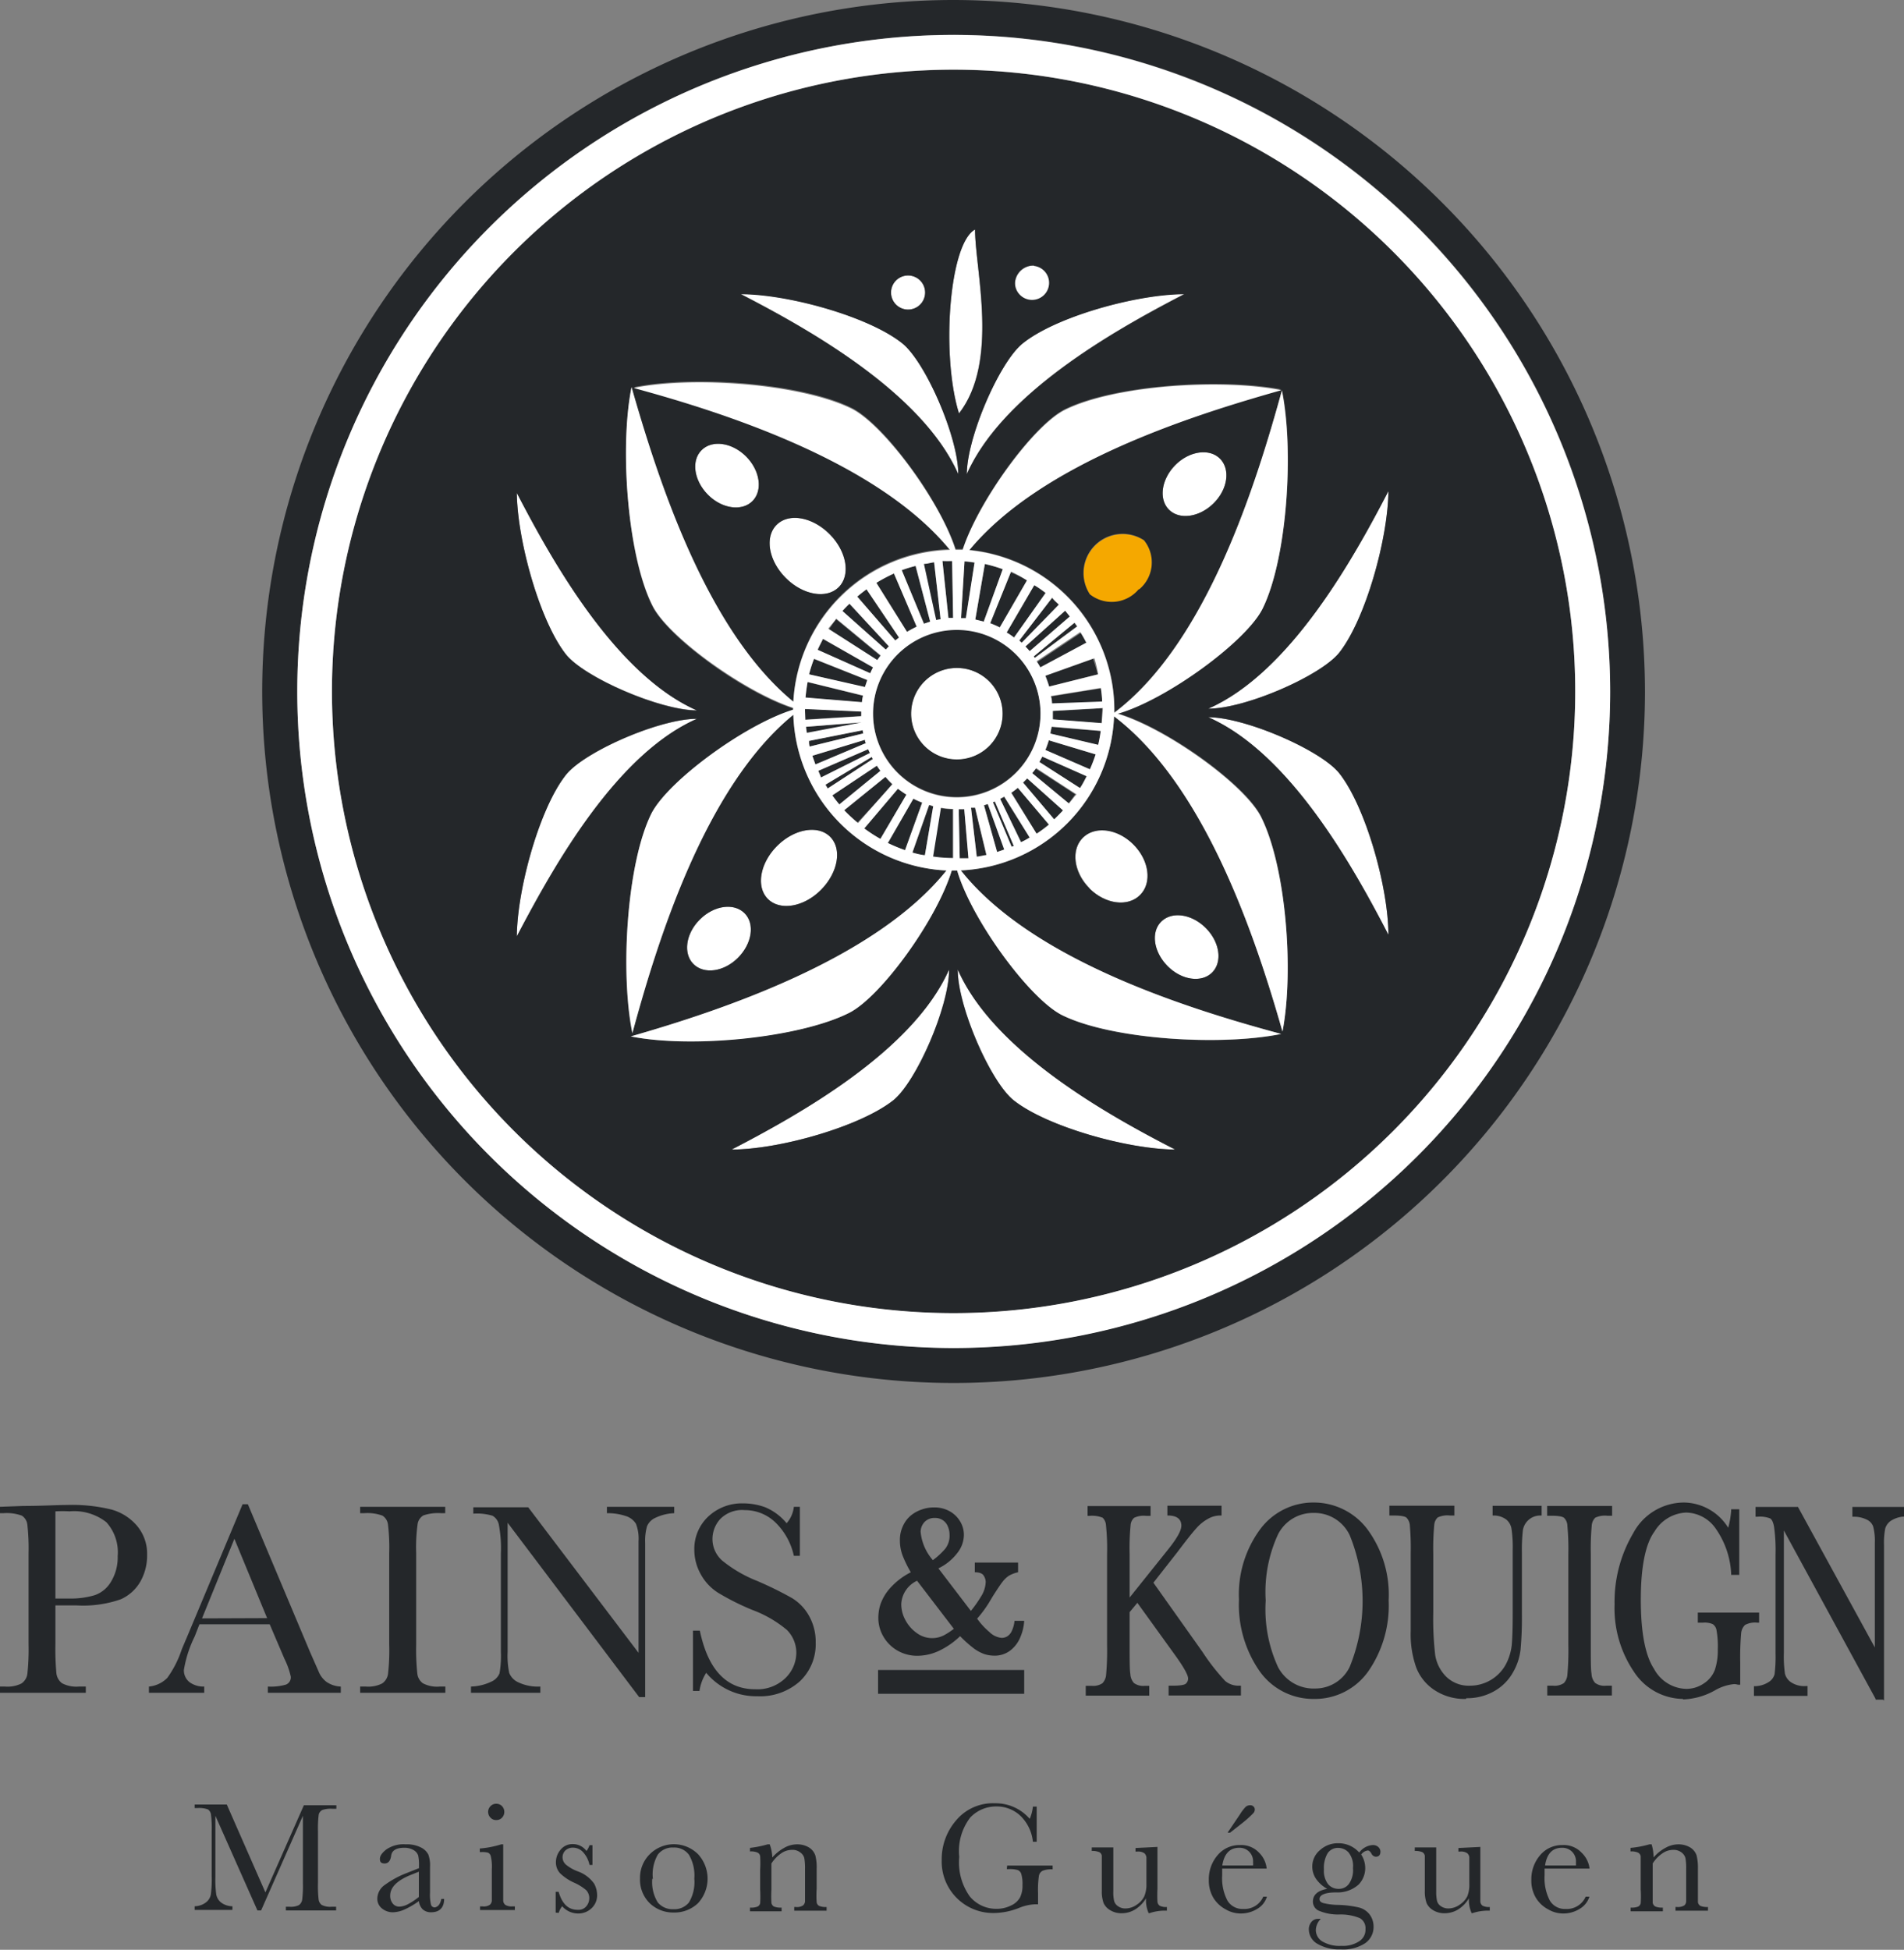 <?xml version="1.0" encoding="utf-8"?><svg id="Calque_1" data-name="Calque 1" xmlns="http://www.w3.org/2000/svg" viewBox="0 0 155.32 159.03">
  <rect x="0" y="0" width="155.32" height="159.03" fill="#808080" stroke="none"/>
  <g>
    <g>
      <path d="M21.65,154.35l3.14-7.11h2.65v.29h-.32a2.08,2.08,0,0,0-.83.1A.58.58,0,0,0,26,148a9,9,0,0,0-.06,1.36v4.22a9.64,9.64,0,0,0,.05,1.33.67.67,0,0,0,.25.46,1.49,1.49,0,0,0,.8.15h.38v.3H23.32v-.3h.3a1.51,1.51,0,0,0,.76-.13.67.67,0,0,0,.27-.44,9.21,9.21,0,0,0,.06-1.37v-5.48l-3.41,7.72H21l-3.43-7.72v5a8.77,8.77,0,0,0,.07,1.41,1.09,1.09,0,0,0,.39.66,1.56,1.56,0,0,0,.93.31v.3H15.88v-.3a1.56,1.56,0,0,0,.9-.3,1.06,1.06,0,0,0,.42-.66,9.45,9.45,0,0,0,.07-1.46v-3.74a8.82,8.82,0,0,0-.06-1.33.6.6,0,0,0-.25-.41,2.11,2.11,0,0,0-.85-.11h-.23v-.29H18.5Z" style="fill: #24272a"/>
      <path d="M36,154.88h.23c0,.73-.39,1.09-1.06,1.09a1,1,0,0,1-.68-.23,1.12,1.12,0,0,1-.32-.68,6.75,6.75,0,0,1-1.16.68,2.47,2.47,0,0,1-.94.23,1.38,1.38,0,0,1-.91-.31,1,1,0,0,1-.38-.8,1.39,1.39,0,0,1,.64-1.14,7.6,7.6,0,0,1,1.76-.95l1-.4v-.26a3.43,3.43,0,0,0-.07-.78.82.82,0,0,0-.37-.43,1.44,1.44,0,0,0-.77-.19c-.63,0-1,.21-1.06.64s-.24.64-.53.64-.39-.12-.39-.37.17-.49.52-.77a2.48,2.48,0,0,1,1.59-.42,2.5,2.5,0,0,1,1.25.26,1.35,1.35,0,0,1,.59.57,2.53,2.53,0,0,1,.14,1v2.1a3.56,3.56,0,0,0,.08,1,.31.31,0,0,0,.33.21C35.75,155.51,35.92,155.3,36,154.88Zm-1.83-2.22-.7.28c-1.09.45-1.64,1-1.64,1.68a1,1,0,0,0,.21.64.67.67,0,0,0,.55.25,1.6,1.6,0,0,0,.69-.2,5.42,5.42,0,0,0,.89-.59Z" style="fill: #24272a"/>
      <path d="M41.05,150.43v3.62c0,.56,0,.91,0,1a.47.47,0,0,0,.19.33,1,1,0,0,0,.56.11H42v.3H39.16v-.3h.21a.89.89,0,0,0,.59-.13.52.52,0,0,0,.16-.31c0-.12,0-.47,0-1v-1.57a3.79,3.79,0,0,0-.09-1.11.42.42,0,0,0-.22-.26,1.85,1.85,0,0,0-.5-.05h-.17v-.29a7.93,7.93,0,0,0,1.75-.34Zm-1.23-2.65a.65.65,0,0,1,.2-.47.62.62,0,0,1,.46-.19.64.64,0,0,1,.47.19.69.69,0,0,1,0,.95.64.64,0,0,1-.47.19.62.62,0,0,1-.46-.19A.66.66,0,0,1,39.82,147.78Z" style="fill: #24272a"/>
      <path d="M45.33,156v-1.7h.24c.29,1,.8,1.47,1.55,1.47a.83.83,0,0,0,.71-.29,1,1,0,0,0,.24-.64.93.93,0,0,0-.25-.67,4,4,0,0,0-1-.62,4,4,0,0,1-1.13-.76,1.29,1.29,0,0,1-.34-.91,1.54,1.54,0,0,1,.37-1,1.24,1.24,0,0,1,1-.47,1.37,1.37,0,0,1,1.12.56,1.54,1.54,0,0,0,.25-.47h.24v1.61h-.24a2.19,2.19,0,0,0-.49-1,1.12,1.12,0,0,0-.86-.41.88.88,0,0,0-.62.23.78.78,0,0,0-.23.55.8.8,0,0,0,.26.59,3.34,3.34,0,0,0,1,.57,2.77,2.77,0,0,1,1.32,1,2,2,0,0,1,.24.9,1.44,1.44,0,0,1-.45,1.1,1.56,1.56,0,0,1-1.12.43,1.73,1.73,0,0,1-1.28-.59,1.5,1.5,0,0,0-.28.54Z" style="fill: #24272a"/>
      <path d="M52.21,153.23a2.7,2.7,0,0,1,.8-2,2.79,2.79,0,0,1,3.93,0,2.95,2.95,0,0,1,0,4,2.78,2.78,0,0,1-2,.76,2.74,2.74,0,0,1-1.95-.77A2.68,2.68,0,0,1,52.21,153.23Zm1,0a3.16,3.16,0,0,0,.45,1.94,1.56,1.56,0,0,0,1.27.55,1.52,1.52,0,0,0,1.27-.55,3.24,3.24,0,0,0,.44-1.94,3.34,3.34,0,0,0-.44-1.95,1.48,1.48,0,0,0-1.27-.59,1.5,1.5,0,0,0-1.27.58A3.27,3.27,0,0,0,53.26,153.26Z" style="fill: #24272a"/>
      <path d="M62.62,150.43h.17A3.31,3.31,0,0,1,63,151.5a3.65,3.65,0,0,1,1-.8,2.15,2.15,0,0,1,1-.27,1.84,1.84,0,0,1,1,.26,1.24,1.24,0,0,1,.51.64,3.91,3.91,0,0,1,.11,1.1v1.62a7.72,7.72,0,0,0,0,1.1.39.39,0,0,0,.2.3,1.4,1.4,0,0,0,.61.09v.3H64.79v-.3h.12a.91.91,0,0,0,.6-.13.49.49,0,0,0,.16-.31c0-.12,0-.47,0-1v-1.67a4.51,4.51,0,0,0-.06-.88.8.8,0,0,0-.33-.46,1,1,0,0,0-.67-.21,1.55,1.55,0,0,0-.88.28,2.9,2.9,0,0,0-.8.83v2.11a9.79,9.79,0,0,0,0,1.1.42.42,0,0,0,.2.3,1.48,1.48,0,0,0,.63.09v.3H61.18v-.3a1.44,1.44,0,0,0,.61-.08.4.4,0,0,0,.22-.27,10,10,0,0,0,0-1.14V152.5a9.79,9.79,0,0,0,0-1.1.38.38,0,0,0-.2-.29,1.31,1.31,0,0,0-.63-.1v-.29A8.55,8.55,0,0,0,62.62,150.43Z" style="fill: #24272a"/>
      <path d="M82.16,152.16h3.71v.31a1.91,1.91,0,0,0-.83.12.58.58,0,0,0-.29.41,7.83,7.83,0,0,0-.07,1.4v.92l-.27,0a3.87,3.87,0,0,0-1.29.3,5.71,5.71,0,0,1-2,.41,4.19,4.19,0,0,1-4.3-4.3A4.85,4.85,0,0,1,78,148.47a3.91,3.91,0,0,1,3.17-1.39A3.67,3.67,0,0,1,84,148.35a3.41,3.41,0,0,0,.26-1h.31v2.87h-.31a3.44,3.44,0,0,0-1-2.1,2.81,2.81,0,0,0-2-.78,2.9,2.9,0,0,0-2.11.9,4.5,4.5,0,0,0-.9,3.21,4.78,4.78,0,0,0,.87,3.24,2.8,2.8,0,0,0,2.16,1,2.6,2.6,0,0,0,1.19-.27,1.57,1.57,0,0,0,.74-.66,2.16,2.16,0,0,0,.2-1,2.9,2.9,0,0,0-.1-.92.51.51,0,0,0-.28-.31,2.16,2.16,0,0,0-.7-.08h-.2Z" style="fill: #24272a"/>
      <path d="M94.42,150.64v3.41a10.59,10.59,0,0,0,0,1.06.45.45,0,0,0,.19.33,1.13,1.13,0,0,0,.58.1v.3a3.9,3.9,0,0,0-1.41.2h-.08a2.61,2.61,0,0,1-.21-1.21,2.77,2.77,0,0,1-.89.91,2.1,2.1,0,0,1-1.1.31,1.75,1.75,0,0,1-.92-.24,1.32,1.32,0,0,1-.55-.58,2.75,2.75,0,0,1-.15-1v-1.77c0-.6,0-1,0-1.1a.38.38,0,0,0-.2-.29,1.42,1.42,0,0,0-.62-.1v-.29h1.76v3.6a2.93,2.93,0,0,0,.07.78.75.75,0,0,0,.32.42,1,1,0,0,0,.6.18,1.61,1.61,0,0,0,.94-.32,1.71,1.71,0,0,0,.6-.68,2.51,2.51,0,0,0,.17-1v-1.18c0-.56,0-.91,0-1a.58.58,0,0,0-.16-.32.94.94,0,0,0-.6-.14h-.13v-.29Z" style="fill: #24272a"/>
      <path d="M103.33,152.41H99.7c0,.24,0,.43,0,.55a3.93,3.93,0,0,0,.43,2.06,1.42,1.42,0,0,0,1.28.68,1.67,1.67,0,0,0,1.64-1h.3a1.74,1.74,0,0,1-.8,1,2.55,2.55,0,0,1-1.32.37,2.42,2.42,0,0,1-1.25-.34,2.62,2.62,0,0,1-1-.94,2.76,2.76,0,0,1-.37-1.48,3,3,0,0,1,.72-2,2.31,2.31,0,0,1,1.81-.82,2,2,0,0,1,1.58.63A2.12,2.12,0,0,1,103.33,152.41Zm-1.11-.26a1.32,1.32,0,0,0,0-.27,1.11,1.11,0,0,0-.33-.86,1.09,1.09,0,0,0-.8-.31q-1.15,0-1.38,1.44Zm-1.88-2.67h-.2l1-1.48a3.71,3.71,0,0,1,.46-.61.53.53,0,0,1,.37-.15.35.35,0,0,1,.29.11.32.32,0,0,1,.1.23.45.45,0,0,1-.14.33,9.09,9.09,0,0,1-.86.77Z" style="fill: #24272a"/>
      <path d="M110.88,151.1a1.48,1.48,0,0,1,1.09-.61.64.64,0,0,1,.47.16.53.53,0,0,1,.17.37c0,.28-.13.42-.38.42a.43.43,0,0,1-.36-.27c-.1-.16-.19-.24-.29-.24a.79.79,0,0,0-.54.33,2.05,2.05,0,0,1,.33,1.11,1.93,1.93,0,0,1-.54,1.34,2.58,2.58,0,0,1-1.84.64c-.9,0-1.35.21-1.35.54,0,.16.1.27.31.33a5.37,5.37,0,0,0,1.25.15,8.58,8.58,0,0,1,1.61.2,1.59,1.59,0,0,1,.91.57,1.65,1.65,0,0,1,.33,1,1.61,1.61,0,0,1-.68,1.35,3.29,3.29,0,0,1-2,.51,3.53,3.53,0,0,1-1.89-.45,1.36,1.36,0,0,1-.71-1.16.92.92,0,0,1,.21-.63.67.67,0,0,1,.57-.25.58.58,0,0,1,.19,0,1.36,1.36,0,0,0-.4.92,1.09,1.09,0,0,0,.53.92,2.77,2.77,0,0,0,1.56.36,2.4,2.4,0,0,0,1.44-.37,1.11,1.11,0,0,0,.52-1,.93.93,0,0,0-.46-.89,4.07,4.07,0,0,0-1.65-.3,4,4,0,0,1-1.77-.34.83.83,0,0,1-.41-.7q0-.84,1.17-1.05a2.7,2.7,0,0,1-.91-.81,1.78,1.78,0,0,1-.31-1,1.73,1.73,0,0,1,.63-1.35,2.15,2.15,0,0,1,1.48-.56A2.24,2.24,0,0,1,110.88,151.1ZM108,152.48a1.79,1.79,0,0,0,.34,1.2,1.1,1.1,0,0,0,.86.38,1,1,0,0,0,.82-.38,1.92,1.92,0,0,0,.35-1.31,1.76,1.76,0,0,0-.37-1.29,1.15,1.15,0,0,0-.83-.36,1,1,0,0,0-.87.44A2.34,2.34,0,0,0,108,152.48Z" style="fill: #24272a"/>
      <path d="M120.76,150.64v3.41c0,.57,0,.92,0,1.06a.45.45,0,0,0,.19.33,1.15,1.15,0,0,0,.58.1v.3a4,4,0,0,0-1.41.2h-.07a2.58,2.58,0,0,1-.22-1.21,2.75,2.75,0,0,1-.88.91,2.13,2.13,0,0,1-1.11.31,1.78,1.78,0,0,1-.92-.24,1.3,1.3,0,0,1-.54-.58,2.75,2.75,0,0,1-.15-1v-1.77c0-.6,0-1,0-1.1a.41.41,0,0,0-.2-.29,1.45,1.45,0,0,0-.62-.1v-.29h1.75v3.6a3.43,3.43,0,0,0,.07.78.75.75,0,0,0,.32.42,1.07,1.07,0,0,0,.61.18,1.61,1.61,0,0,0,.93-.32,1.74,1.74,0,0,0,.61-.68,2.53,2.53,0,0,0,.16-1v-1.18c0-.56,0-.91,0-1a.52.52,0,0,0-.16-.32.9.9,0,0,0-.59-.14h-.14v-.29Z" style="fill: #24272a"/>
      <path d="M129.67,152.41H126c0,.24,0,.43,0,.55a4,4,0,0,0,.43,2.06,1.42,1.42,0,0,0,1.28.68,1.67,1.67,0,0,0,1.64-1h.31a1.8,1.8,0,0,1-.81,1,2.53,2.53,0,0,1-1.32.37,2.39,2.39,0,0,1-1.24-.34,2.57,2.57,0,0,1-1-.94,2.76,2.76,0,0,1-.37-1.48,3,3,0,0,1,.72-2,2.32,2.32,0,0,1,1.81-.82,2,2,0,0,1,1.58.63A2.13,2.13,0,0,1,129.67,152.41Zm-1.11-.26c0-.1,0-.19,0-.27a1.11,1.11,0,0,0-.33-.86,1.12,1.12,0,0,0-.81-.31q-1.16,0-1.38,1.44Z" style="fill: #24272a"/>
      <path d="M134.55,150.43h.18a3.61,3.61,0,0,1,.16,1.07,3.35,3.35,0,0,1,1-.8,2.15,2.15,0,0,1,1-.27,1.88,1.88,0,0,1,1,.26,1.24,1.24,0,0,1,.51.64,4.32,4.32,0,0,1,.11,1.1v1.62c0,.6,0,1,0,1.1a.42.42,0,0,0,.2.3,1.46,1.46,0,0,0,.62.09v.3h-2.65v-.3h.12a1,1,0,0,0,.6-.13.48.48,0,0,0,.15-.31c0-.12,0-.47,0-1v-1.67a4.51,4.51,0,0,0-.06-.88.83.83,0,0,0-.32-.46,1.05,1.05,0,0,0-.67-.21,1.53,1.53,0,0,0-.88.28,2.77,2.77,0,0,0-.8.83v2.11c0,.6,0,1,0,1.1a.47.47,0,0,0,.21.3,1.46,1.46,0,0,0,.62.09v.3h-2.63v-.3a1.5,1.5,0,0,0,.61-.08.41.41,0,0,0,.21-.27,8,8,0,0,0,0-1.14V152.5c0-.6,0-1,0-1.1a.4.4,0,0,0-.21-.29,1.28,1.28,0,0,0-.62-.1v-.29A8.25,8.25,0,0,0,134.55,150.43Z" style="fill: #24272a"/>
    </g>
    <g>
      <path d="M83.55,132.2a4,4,0,0,1-.31,1.32,2.62,2.62,0,0,1-.8,1.08,2.09,2.09,0,0,1-1.36.44,2.67,2.67,0,0,1-.79-.13,3.43,3.43,0,0,1-.85-.46,10.45,10.45,0,0,1-1.12-1,6.42,6.42,0,0,1-1.75,1.21,4.22,4.22,0,0,1-1.7.39,3.22,3.22,0,0,1-1.67-.43,3.12,3.12,0,0,1-1.15-1.16,3,3,0,0,1-.4-1.52,3.73,3.73,0,0,1,.16-1.05,3.9,3.9,0,0,1,.75-1.3,5.71,5.71,0,0,1,1.74-1.35,9.61,9.61,0,0,1-.66-1.34,3.48,3.48,0,0,1-.23-1.26,2.65,2.65,0,0,1,.25-1.18,2.41,2.41,0,0,1,.64-.85,2.86,2.86,0,0,1,.89-.49,2.92,2.92,0,0,1,1-.17,2.52,2.52,0,0,1,1.31.33,2.26,2.26,0,0,1,.84.84,2.11,2.11,0,0,1,.29,1.08,2.41,2.41,0,0,1-.53,1.46,4.24,4.24,0,0,1-1.55,1.26l2.65,3.47a10.24,10.24,0,0,0,.85-1.21,2.33,2.33,0,0,0,.36-1.18,1,1,0,0,0-.16-.48c-.11-.19-.36-.28-.73-.28v-.79h3.53v.79a2.46,2.46,0,0,0-.76.29,2.15,2.15,0,0,0-.51.49c-.16.2-.41.58-.77,1.14l-.36.6a9.38,9.38,0,0,1-.94,1.26,5.82,5.82,0,0,0,1,1.09,1.63,1.63,0,0,0,1,.48.89.89,0,0,0,.45-.12,1,1,0,0,0,.38-.45,2.43,2.43,0,0,0,.22-.82Zm-5.74.65-3-3.92a2.22,2.22,0,0,0-1.29,1.91,2.71,2.71,0,0,0,.34,1.3,3,3,0,0,0,.92,1.05,2.11,2.11,0,0,0,2.2.2A5.44,5.44,0,0,0,77.81,132.85Zm-.35-7.69a1.66,1.66,0,0,0-.14-.66,1.09,1.09,0,0,0-1.06-.69,1.09,1.09,0,0,0-.85.34,1.19,1.19,0,0,0-.31.78,4.07,4.07,0,0,0,1,2.32,6.09,6.09,0,0,0,1-.92A1.72,1.72,0,0,0,77.46,125.16Z" style="fill: #24272a"/>
      <rect x="71.63" y="136.21" width="11.92" height="1.94" style="fill: #24272a"/>
      <g>
        <path d="M4.52,130.94v3.18a21.94,21.94,0,0,0,.08,2.35,1.18,1.18,0,0,0,.46.82,2.49,2.49,0,0,0,1.38.27H7v.51H0v-.51H.4a2.56,2.56,0,0,0,1.35-.25,1.13,1.13,0,0,0,.48-.76,18.57,18.57,0,0,0,.1-2.43v-7.43a17.51,17.51,0,0,0-.1-2.34,1,1,0,0,0-.45-.73,3.6,3.6,0,0,0-1.5-.2H0v-.52l1.9-.07c1.52,0,2.71-.08,3.56-.08a13.5,13.5,0,0,1,3.62.37,4.2,4.2,0,0,1,2.08,1.31A3.51,3.51,0,0,1,12,126.8a4.3,4.3,0,0,1-.55,2.2,3.48,3.48,0,0,1-1.59,1.44,9.31,9.31,0,0,1-3.64.5Zm0-.56H5.61a6.81,6.81,0,0,0,2.11-.27A2.48,2.48,0,0,0,9.06,129a3.79,3.79,0,0,0,.54-2.08,3.66,3.66,0,0,0-.92-2.76,4.25,4.25,0,0,0-3-.89,11,11,0,0,0-1.16,0Z" style="fill: #24272a"/>
        <path d="M22,132.48H16.27l-.39,1a9.68,9.68,0,0,0-.88,2.73,1.23,1.23,0,0,0,.47,1,1.93,1.93,0,0,0,1.19.35v.51H12.15v-.51a2.41,2.41,0,0,0,1.5-.71,8.53,8.53,0,0,0,1.18-2.33l.55-1.3,4.41-10.53h.43l5.07,12.05.7,1.59a2,2,0,0,0,.63.84,2.19,2.19,0,0,0,1.18.39v.51H21.85v-.51a4.41,4.41,0,0,0,1.48-.16.63.63,0,0,0,.39-.65,6.31,6.31,0,0,0-.52-1.46Zm-.21-.5-2.67-6.47L16.48,132Z" style="fill: #24272a"/>
        <path d="M29.38,123.42v-.52h6.94v.52H36a3.76,3.76,0,0,0-1.46.18,1,1,0,0,0-.47.69,14,14,0,0,0-.12,2.4v7.43a18.72,18.72,0,0,0,.09,2.35,1.14,1.14,0,0,0,.45.82,2.48,2.48,0,0,0,1.39.27h.45v.51H29.38v-.51h.45a2.52,2.52,0,0,0,1.34-.25,1.13,1.13,0,0,0,.48-.76,16.86,16.86,0,0,0,.1-2.43v-7.43a15.88,15.88,0,0,0-.1-2.34,1,1,0,0,0-.45-.73,3.6,3.6,0,0,0-1.5-.2Z" style="fill: #24272a"/>
        <path d="M52.14,138.42,41.41,124.2v10.53a6.89,6.89,0,0,0,.13,1.72,1.42,1.42,0,0,0,.73.76,3.74,3.74,0,0,0,1.81.35v.51H38.42v-.51a4.11,4.11,0,0,0,1.66-.4,1.27,1.27,0,0,0,.67-.68,8.44,8.44,0,0,0,.11-1.75v-8a10.6,10.6,0,0,0-.16-2.34,1.08,1.08,0,0,0-.52-.76,4.29,4.29,0,0,0-1.57-.17v-.52h4.48l9,11.87V125.7a3.34,3.34,0,0,0-.21-1.41,1.48,1.48,0,0,0-.84-.64,4.65,4.65,0,0,0-1.53-.23v-.52H55v.52a3.89,3.89,0,0,0-1.52.37,1.32,1.32,0,0,0-.7.7,4.42,4.42,0,0,0-.15,1.38v12.55Z" style="fill: #24272a"/>
        <path d="M56.53,137.92V133h.56q1,4.78,4.51,4.78a3.28,3.28,0,0,0,2.48-.92,2.91,2.91,0,0,0,.88-2,2.64,2.64,0,0,0-.77-1.92,9.6,9.6,0,0,0-2.82-1.63,20.47,20.47,0,0,1-2.76-1.38,4.11,4.11,0,0,1-1.44-1.52,4.07,4.07,0,0,1-.53-2,3.61,3.61,0,0,1,1.13-2.71,4,4,0,0,1,2.85-1.08,5.18,5.18,0,0,1,1.81.32,4.53,4.53,0,0,1,1.74,1.3,2.45,2.45,0,0,0,.59-1.34h.49v4h-.49a5.39,5.39,0,0,0-1.51-2.73,3.58,3.58,0,0,0-2.5-1,2.5,2.5,0,0,0-2,.73,2.43,2.43,0,0,0-.63,1.61,2.34,2.34,0,0,0,.8,1.78,10.72,10.72,0,0,0,2.83,1.65,29.37,29.37,0,0,1,2.85,1.4A3.93,3.93,0,0,1,66,131.8a4.29,4.29,0,0,1,.54,2.17,4.15,4.15,0,0,1-1.3,3.17,4.86,4.86,0,0,1-3.47,1.21,5.28,5.28,0,0,1-4.16-1.91,3.73,3.73,0,0,0-.55,1.48Z" style="fill: #24272a"/>
      </g>
      <g>
        <path d="M101.33,138.29h-6v-.8h.36c.76,0,1-.11,1.05-.17a.55.55,0,0,0,.18-.43c0-.19-.19-.7-1.14-2l-3-4.16-.63.76v2.72c0,1.17,0,2,.06,2.32a1.18,1.18,0,0,0,.29.74,1.28,1.28,0,0,0,.9.23h.35v.8H88.57v-.8h.48a1.34,1.34,0,0,0,.88-.21,1.11,1.11,0,0,0,.3-.68,22,22,0,0,0,.08-2.4v-7.44a18.23,18.23,0,0,0-.09-2.37.92.92,0,0,0-.27-.61,2.29,2.29,0,0,0-1.09-.15h-.14v-.8h5.14v.8h-.35a1.8,1.8,0,0,0-1,.16.89.89,0,0,0-.28.6,19,19,0,0,0-.08,2.37v3.53l3.09-3.86c.94-1.16,1.13-1.71,1.13-2s-.1-.79-1-.83h-.14v-.8h4.42v.8h-.14a2,2,0,0,0-1,.29,3.44,3.44,0,0,0-.9.73c-.28.3-.8.95-1.59,2l-1.93,2.46,4,5.64a17.4,17.4,0,0,0,1.86,2.38,1.69,1.69,0,0,0,1.14.38h.14v.8Z" style="fill: #24272a"/>
        <path d="M107.17,138.57a5.35,5.35,0,0,1-4.4-2.24,9.49,9.49,0,0,1-1.7-5.87,8.94,8.94,0,0,1,1.73-5.73,5.39,5.39,0,0,1,4.35-2.18,5.47,5.47,0,0,1,4.38,2.16,9,9,0,0,1,1.75,5.83,9.4,9.4,0,0,1-1.67,5.79,5.33,5.33,0,0,1-4.44,2.24Zm0-15.17a3.19,3.19,0,0,0-2.92,1.76,11.22,11.22,0,0,0-1,5.38,11.29,11.29,0,0,0,1,5.42,3.27,3.27,0,0,0,3.05,1.76,3.11,3.11,0,0,0,2.8-1.76,14.22,14.22,0,0,0,0-10.75,3.18,3.18,0,0,0-2.94-1.81Z" style="fill: #24272a"/>
        <path d="M119.58,138.57a4.43,4.43,0,0,1-2.56-.72,3.87,3.87,0,0,1-1.49-1.84,8.12,8.12,0,0,1-.45-3v-6.27a22.11,22.11,0,0,0-.07-2.32,1,1,0,0,0-.28-.64c-.07-.06-.31-.17-1-.17h-.39v-.8h5.3v.8h-.36a1.85,1.85,0,0,0-1,.16.94.94,0,0,0-.28.6,21.08,21.08,0,0,0-.08,2.37v4.77a25.54,25.54,0,0,0,.16,3.5,3.22,3.22,0,0,0,.9,1.75,2.63,2.63,0,0,0,1.94.73,3.33,3.33,0,0,0,2.92-1.74,4.43,4.43,0,0,0,.48-1.55c.05-.54.08-1.38.08-2.57v-5.17a10.29,10.29,0,0,0-.1-1.78,1.24,1.24,0,0,0-.41-.73,1.7,1.7,0,0,0-1-.34h-.13v-.79h4v.79h-.13a1.43,1.43,0,0,0-1.4,1.2,14.31,14.31,0,0,0-.08,1.85v5a28.87,28.87,0,0,1-.11,2.9,4.83,4.83,0,0,1-.65,1.9,4,4,0,0,1-1.52,1.49,4.47,4.47,0,0,1-2.25.56Z" style="fill: #24272a"/>
        <path d="M131.52,138.29h-5.3v-.8h.47a1.36,1.36,0,0,0,.88-.21,1.1,1.1,0,0,0,.29-.68,22,22,0,0,0,.08-2.4v-7.44a20.85,20.85,0,0,0-.08-2.32.93.93,0,0,0-.27-.64c-.09-.08-.35-.17-1-.17h-.38v-.8h5.3v.8h-.38a1.85,1.85,0,0,0-1,.16,1,1,0,0,0-.28.6,21.21,21.21,0,0,0-.08,2.37v7.44c0,1.2,0,2,.06,2.32a1.18,1.18,0,0,0,.29.74,1.28,1.28,0,0,0,.9.23h.47v.8Z" style="fill: #24272a"/>
        <path d="M137.3,138.57a4.85,4.85,0,0,1-4-2.2,9.22,9.22,0,0,1-1.59-5.52,11,11,0,0,1,1.51-5.78,4.71,4.71,0,0,1,4.16-2.52,4.31,4.31,0,0,1,3.6,2.06,7.35,7.35,0,0,0,.24-1.38v-.13h.66v5.35h-.66v-.12a7,7,0,0,0-1.25-3.64,3,3,0,0,0-2.43-1.32,3.17,3.17,0,0,0-2.57,1.54c-.74,1-1.12,2.9-1.12,5.56s.36,4.56,1.08,5.65a3.07,3.07,0,0,0,2.63,1.63,2.53,2.53,0,0,0,1.44-.45,2.28,2.28,0,0,0,.89-1.1,5,5,0,0,0,.24-1.68,7.5,7.5,0,0,0-.11-1.59.74.74,0,0,0-.3-.46,1.65,1.65,0,0,0-.81-.12h-.41v-.82h5v.82h-.14a1.75,1.75,0,0,0-1,.18,1.05,1.05,0,0,0-.32.64,22.4,22.4,0,0,0-.08,2.45v1.79l-.18,0a1.32,1.32,0,0,0-.31-.05,3.84,3.84,0,0,0-1.57.51,5.68,5.68,0,0,1-2.61.74Z" style="fill: #24272a"/>
        <path d="M153.61,138.63H153l0-.07-7.48-13.73v10a9.69,9.69,0,0,0,.09,1.69,1.2,1.2,0,0,0,.48.68,1.94,1.94,0,0,0,1.22.32h.14v.8h-4.37v-.79h.12a2.15,2.15,0,0,0,1.13-.37,1.07,1.07,0,0,0,.43-.6,11.27,11.27,0,0,0,.08-1.72v-8a14,14,0,0,0-.12-2.31c-.08-.45-.21-.61-.31-.68a2.3,2.3,0,0,0-1.05-.14h-.15v-.8h3.46l6.27,11.46v-8.52a4.58,4.58,0,0,0-.14-1.36,1,1,0,0,0-.55-.56,2.32,2.32,0,0,0-1-.22h-.14v-.8h4.26v.79h-.12a2.23,2.23,0,0,0-1,.34,1.18,1.18,0,0,0-.46.62,6.11,6.11,0,0,0-.1,1.35v12.69Z" style="fill: #24272a"/>
      </g>
    </g>
    <path d="M78.87,38.65c0-3,2.68-9.19,4.58-10.68,2.73-2.16,9.31-4,13.16-4-5.41,2.8-14.79,8-17.74,14.68" style="fill: #fff"/>
    <path d="M78.17,38.65c0-3-2.69-9.19-4.58-10.68-2.74-2.16-9.32-4-13.16-4,5.4,2.8,14.79,8,17.74,14.68" style="fill: #fff"/>
    <path d="M98.57,58.5c3,0,9.2,2.69,10.69,4.58,2.15,2.73,4,9.31,4,13.16-2.8-5.41-8-14.79-14.69-17.74" style="fill: #fff"/>
    <path d="M98.57,57.8c3,0,9.2-2.69,10.69-4.58,2.15-2.74,4-9.32,4-13.16-2.8,5.4-8,14.79-14.69,17.74" style="fill: #fff"/>
    <path d="M77.42,79.08c0,3-2.68,9.19-4.57,10.68-2.74,2.15-9.32,4-13.16,4,5.4-2.8,14.79-8,17.73-14.68" style="fill: #fff"/>
    <path d="M78.13,79.08c0,3,2.68,9.19,4.58,10.68,2.73,2.15,9.31,4,13.15,4-5.4-2.8-14.79-8-17.73-14.68" style="fill: #fff"/>
    <path d="M56.85,57.93c-3,0-9.2-2.69-10.69-4.58-2.15-2.74-4-9.32-4-13.16,2.81,5.4,8,14.79,14.69,17.74" style="fill: #fff"/>
    <path d="M56.85,58.63c-3,0-9.2,2.68-10.69,4.58-2.15,2.73-4,9.31-4,13.16,2.81-5.41,8-14.8,14.69-17.74" style="fill: #fff"/>
    <path d="M99,41.05c-1.15,1.14-2.78,1.38-3.64.52s-.62-2.49.52-3.64,2.78-1.38,3.64-.52.63,2.49-.52,3.64" style="fill: #fff"/>
    <path d="M92.92,48.08a2.87,2.87,0,0,1-4,.42,3.19,3.19,0,0,1,4.42-4.41,2.87,2.87,0,0,1-.42,4" style="fill: #f5a800"/>
    <path d="M60.86,37.23c1.15,1.15,1.38,2.78.52,3.64s-2.49.63-3.63-.52-1.38-2.77-.52-3.63,2.49-.63,3.63.51" style="fill: #fff"/>
    <path d="M67.67,43.56c1.4,1.41,1.74,3.34.75,4.33s-2.92.65-4.32-.75-1.74-3.34-.75-4.33,2.92-.65,4.32.75" style="fill: #fff"/>
    <path d="M57.09,75c1.15-1.15,2.77-1.38,3.64-.52s.62,2.49-.53,3.64-2.77,1.37-3.63.51-.63-2.48.52-3.63" style="fill: #fff"/>
    <path d="M63.39,69c1.4-1.4,3.34-1.74,4.33-.75s.65,2.92-.75,4.33-3.34,1.73-4.33.74S62,70.39,63.39,69" style="fill: #fff"/>
    <path d="M95.25,78.8c-1.15-1.15-1.39-2.77-.52-3.63s2.48-.63,3.63.52,1.38,2.77.52,3.63-2.49.63-3.63-.52" style="fill: #fff"/>
    <path d="M88.88,72.43c-1.28-1.29-1.53-3.13-.54-4.12s2.83-.75,4.12.54S94,72,93,73s-2.84.75-4.13-.54" style="fill: #fff"/>
    <path d="M79.54,18.72c-2.12,1.14-2.78,10.28-1.31,15,3.27-4.24,1.31-11.74,1.31-15" style="fill: #fff"/>
    <path d="M85.9,23.05a1.56,1.56,0,1,1-1.55-1.39,1.47,1.47,0,0,1,1.55,1.39" style="fill: #fff"/>
    <path d="M75.46,23.86a1.39,1.39,0,1,1-1.39-1.39,1.39,1.39,0,0,1,1.39,1.39" style="fill: #fff"/>
    <path d="M81.79,58.21a3.74,3.74,0,1,1-3.73-3.73,3.74,3.74,0,0,1,3.73,3.73" style="fill: #fff"/>
    <g>
      <path d="M70.75,55.48,66.4,53.75A12.53,12.53,0,0,0,66,55l4.54,1.07C70.62,55.86,70.68,55.67,70.75,55.48Z" style="fill: #24272a"/>
      <path d="M70.4,56.75l-4.52-1.11c-.08.42-.13.84-.17,1.27l4.6.38A5.07,5.07,0,0,1,70.4,56.75Z" style="fill: #24272a"/>
      <path d="M70.25,58.2c0-.06,0-.12,0-.18l-4.59-.21V58l0,0h0l0,.69,4.56-.29C70.26,58.34,70.25,58.27,70.25,58.2Z" style="fill: #24272a"/>
      <path d="M72.51,52.73l-3.22-3.48a8.08,8.08,0,0,0-.57.6L72.26,53Z" style="fill: #24272a"/>
      <path d="M73.34,52l-2.66-3.93c-.26.19-.51.39-.75.59L73,52.24Z" style="fill: #24272a"/>
      <path d="M73.25,64.34l-2.74,3.23a11.37,11.37,0,0,0,1.31.86l2.12-3.61Q73.58,64.6,73.25,64.34Z" style="fill: #24272a"/>
      <path d="M71.84,53.51l-3.63-3c-.21.28-.42.56-.61.86l4,2.56Z" style="fill: #24272a"/>
      <path d="M71.11,61.75,67.34,64l.18.31,3.68-2.4Z" style="fill: #24272a"/>
      <path d="M71.53,62.46,67.9,64.88c.18.26.37.5.57.74l3.35-2.74C71.72,62.74,71.62,62.61,71.53,62.46Z" style="fill: #24272a"/>
      <path d="M72.23,63.37l-3.36,2.72c.34.36.7.71,1.08,1L72.8,64A7.94,7.94,0,0,1,72.23,63.37Z" style="fill: #24272a"/>
      <path d="M70.38,59.56l-4.44.88c0,.15.07.3.11.45l4.38-1.07C70.41,59.74,70.4,59.65,70.38,59.56Z" style="fill: #24272a"/>
      <path d="M70.29,58.92l-4.54.36c0,.18,0,.35.07.53L70.29,59Z" style="fill: #24272a"/>
      <path d="M70.82,61.11l-4.07,1.76c.08.18.16.36.25.53l4-2C70.91,61.32,70.87,61.22,70.82,61.11Z" style="fill: #24272a"/>
      <path d="M70.56,60.34l-4.29,1.3c.08.24.16.47.25.71l4.12-1.74C70.61,60.52,70.59,60.43,70.56,60.34Z" style="fill: #24272a"/>
      <path d="M71.22,54.45l-4.09-2.33c-.15.28-.3.58-.43.88L71,54.93C71.06,54.76,71.14,54.6,71.22,54.45Z" style="fill: #24272a"/>
      <path d="M84.39,53.66l3.46-2.57-.22-.3L84.3,53.54Z" style="fill: #24272a"/>
      <path d="M84,53.11l3.28-2.83-.39-.47-3.24,2.92C83.73,52.85,83.85,53,84,53.11Z" style="fill: #24272a"/>
      <path d="M84.91,54.48l3.73-2c-.15-.3-.3-.58-.47-.86L84.61,54C84.72,54.15,84.82,54.31,84.91,54.48Z" style="fill: #24272a"/>
      <path d="M85.54,56l4-1a12,12,0,0,0-.4-1.33l-4,1.43A9.18,9.18,0,0,1,85.54,56Z" style="fill: #24272a"/>
      <path d="M83.32,52.46l3.06-3.14c-.18-.19-.38-.36-.57-.54l-2.69,3.5Z" style="fill: #24272a"/>
      <path d="M85.82,57.41l4.09-.15a8.34,8.34,0,0,0-.11-1.11l-4.07.66Q85.79,57.11,85.82,57.41Z" style="fill: #24272a"/>
      <path d="M75.88,50.72l-1.2-4.56a11.22,11.22,0,0,0-1.12.36l1.81,4.37Z" style="fill: #24272a"/>
      <path d="M76.73,50.52l-.53-4.66c-.29,0-.57.09-.86.15l1,4.58Z" style="fill: #24272a"/>
      <path d="M74.78,51.13l-1.86-4.35a13,13,0,0,0-1.43.75l2.5,4A8.67,8.67,0,0,1,74.78,51.13Z" style="fill: #24272a"/>
      <path d="M79.5,45.88c-.27,0-.55-.07-.82-.09l-.28,4.63.39,0Z" style="fill: #24272a"/>
      <path d="M81.53,51.23l2.25-3.89a11,11,0,0,0-1.33-.66l-1.71,4.21A7,7,0,0,1,81.53,51.23Z" style="fill: #24272a"/>
      <path d="M81.8,46.44A11.68,11.68,0,0,0,80.34,46l-.78,4.53.69.17Z" style="fill: #24272a"/>
      <path d="M82.72,52l2.6-3.6c-.31-.24-.62-.46-.95-.67l-2.25,3.86A4.89,4.89,0,0,1,82.72,52Z" style="fill: #24272a"/>
      <path d="M77.75,50.42l-.08-4.66c-.27,0-.53,0-.79,0l.49,4.65Z" style="fill: #24272a"/>
      <path d="M84.15,63.06l3,2.48c.2-.24.38-.49.56-.75l-3.29-2.14C84.37,62.79,84.26,62.93,84.15,63.06Z" style="fill: #24272a"/>
      <path d="M83.45,63.83l2.53,3a10.05,10.05,0,0,0,.73-.73l-2.93-2.61Z" style="fill: #24272a"/>
      <path d="M82.49,64.62,84.56,68a10.66,10.66,0,0,0,1-.76l-2.54-3C82.86,64.36,82.67,64.49,82.49,64.62Z" style="fill: #24272a"/>
      <path d="M84.78,62.15l3.32,2.13c.2-.31.37-.63.54-1L85,61.71Z" style="fill: #24272a"/>
      <path d="M85.85,58c0,.06,0,.13,0,.2s0,.33,0,.49l4,.31c0-.36.05-.74.05-1.12v-.11Z" style="fill: #24272a"/>
      <path d="M74.51,65.15l-2.08,3.61a13.34,13.34,0,0,0,1.4.59l1.4-3.88A5.83,5.83,0,0,1,74.51,65.15Z" style="fill: #24272a"/>
      <path d="M77.8,5.69A50.71,50.71,0,1,0,128.5,56.4,50.71,50.71,0,0,0,77.8,5.69Zm6.55,16a1.39,1.39,0,1,1-1.55,1.39A1.47,1.47,0,0,1,84.35,21.66ZM96.61,24c-5.41,2.8-14.79,8-17.74,14.68,0-3,2.68-9.19,4.58-10.68C86.18,25.81,92.76,24,96.61,24ZM79.54,18.72c0,3.27,2,10.77-1.31,15C76.76,29,77.42,19.86,79.54,18.72Zm-5.47,3.75a1.39,1.39,0,1,1-1.38,1.39A1.39,1.39,0,0,1,74.07,22.47ZM73.59,28c1.89,1.49,4.6,7.68,4.58,10.68C75.22,32,65.83,26.77,60.43,24,64.27,24,70.85,25.81,73.59,28ZM46.16,63.21c1.49-1.9,7.68-4.61,10.69-4.58C50.14,61.57,45,71,42.16,76.37,42.2,72.52,44,65.94,46.16,63.21Zm-4-23c2.8,5.4,8,14.79,14.69,17.74-3,0-9.2-2.69-10.69-4.58C44,50.61,42.2,44,42.16,40.19ZM72.85,89.76c-2.74,2.15-9.32,4-13.16,4,5.4-2.8,14.79-8,17.73-14.68C77.45,82.08,74.74,88.27,72.85,89.76Zm9.86,0c-1.9-1.49-4.61-7.68-4.58-10.68C81.07,85.78,90.46,91,95.86,93.76,92,93.73,85.44,91.91,82.71,89.76Zm21.91-5.64c-2.13-7.47-6.25-20-13.74-25.71A13.11,13.11,0,0,1,78.38,71c5.81,7.37,18.67,11.29,26.13,13.34-4.91,1-13.79.47-17.86-1.53C84,81.46,79.21,74.92,78.08,71l-.28,0h-.16c-1.21,4-5.77,10.31-8.37,11.62-4,2-12.89,2.87-17.81,1.92C58.82,82.42,71.4,78.25,77.21,71A13.12,13.12,0,0,1,64.71,58.3c-7.23,5.88-11.1,18.57-13.13,26-1-4.9-.47-13.78,1.53-17.86,1.3-2.63,7.62-7.27,11.58-8.51,0-.05,0-.1,0-.15-4-1.29-10.16-5.75-11.46-8.32-2.05-4-2.67-12.92-1.72-17.84,2.09,7.3,6,19.78,13.2,25.66A13.12,13.12,0,0,1,77.5,44.79c-5.9-7.2-18.43-11.18-25.79-13.21,4.9-1,13.68-.33,17.75,1.68,2.62,1.29,7.23,7.56,8.49,11.52.2,0,.4,0,.59,0,1.32-4,5.75-10.09,8.3-11.39,4-2,12.78-2.58,17.69-1.63C97.26,33.87,85,37.72,79.07,44.84a13.12,13.12,0,0,1,11.84,13c0,.09,0,.18,0,.26,7.56-5.69,11.59-18.73,13.67-26.28,1,4.9.43,13.71-1.57,17.78-1.33,2.69-7.89,7.47-11.83,8.58,4,1.19,10.37,5.78,11.7,8.41C104.91,70.68,105.57,79.2,104.62,84.12Zm-5.74-4.8c-.86.86-2.49.63-3.63-.52s-1.39-2.77-.52-3.63,2.48-.63,3.63.52S99.74,78.46,98.88,79.32ZM93,73c-1,1-2.84.75-4.13-.54s-1.53-3.13-.54-4.12,2.83-.75,4.12.54S94,72,93,73ZM57.09,75c1.15-1.15,2.77-1.38,3.64-.52s.62,2.49-.53,3.64-2.77,1.37-3.63.51S55.94,76.14,57.09,75Zm6.3-6c1.4-1.4,3.34-1.74,4.33-.75s.65,2.92-.75,4.33-3.34,1.73-4.33.74S62,70.39,63.39,69ZM57.23,36.72c.86-.87,2.49-.63,3.63.51s1.38,2.78.52,3.64-2.49.63-3.63-.52S56.37,37.58,57.23,36.72Zm6.12,6.09c1-1,2.92-.65,4.32.75s1.74,3.34.75,4.33-2.92.65-4.32-.75S62.36,43.8,63.35,42.81ZM99,41.05c-1.15,1.14-2.78,1.38-3.64.52s-.62-2.49.52-3.64,2.78-1.38,3.64-.52S100.17,39.9,99,41.05Zm-6.1,7a2.87,2.87,0,0,1-4,.42,3.19,3.19,0,0,1,4.42-4.41A2.87,2.87,0,0,1,92.92,48.08ZM98.57,58.5c3,0,9.2,2.69,10.69,4.58,2.15,2.73,4,9.31,4,13.16C110.46,70.83,105.28,61.45,98.57,58.5Zm10.69-5.28c-1.49,1.89-7.68,4.6-10.69,4.58,6.71-2.95,11.89-12.34,14.69-17.74C113.22,43.9,111.41,50.48,109.26,53.22Z" style="fill: #24272a"/>
      <path d="M85.68,59.85l3.9.92a10.44,10.44,0,0,0,.22-1.14l-4-.34C85.75,59.48,85.72,59.67,85.68,59.85Z" style="fill: #24272a"/>
      <path d="M85.27,61.17l3.64,1.58a12.75,12.75,0,0,0,.46-1.22l-3.82-1.15A7.41,7.41,0,0,1,85.27,61.17Z" style="fill: #24272a"/>
      <path d="M81.58,65.16l1.71,3.53a5.76,5.76,0,0,0,.69-.38L81.92,65Z" style="fill: #24272a"/>
      <path d="M76.07,69.89a11,11,0,0,0,1.64.12l0-4a6.38,6.38,0,0,1-1-.1Z" style="fill: #24272a"/>
      <path d="M84.88,58.2A6.83,6.83,0,1,0,78.05,65,6.83,6.83,0,0,0,84.88,58.2Zm-6.82,3.74a3.73,3.73,0,1,1,3.73-3.73A3.73,3.73,0,0,1,78.06,61.94Z" style="fill: #24272a"/>
      <path d="M81,65.43l1.53,3.63L82.7,69l-1.55-3.61Z" style="fill: #24272a"/>
      <path d="M75.8,65.67l-1.36,3.87c.33.1.68.18,1,.25l.68-4C76,65.73,75.91,65.71,75.8,65.67Z" style="fill: #24272a"/>
      <path d="M78.21,66l.08,4c.25,0,.49,0,.72,0l-.35-4Z" style="fill: #24272a"/>
      <path d="M80.27,65.68l1.07,3.81.58-.2-1.34-3.71Z" style="fill: #24272a"/>
      <path d="M79.21,65.91l.47,4c.27,0,.53-.1.79-.15l-.93-3.86Z" style="fill: #24272a"/>
    </g>
    <path d="M77.8,0a56.4,56.4,0,1,0,56.39,56.4A56.46,56.46,0,0,0,77.8,0Zm0,109.94A53.55,53.55,0,1,1,131.35,56.4,53.61,53.61,0,0,1,77.8,109.94Z" style="fill: #24272a"/>
    <path d="M77.8,2.85A53.55,53.55,0,1,0,131.35,56.4,53.61,53.61,0,0,0,77.8,2.85Zm0,104.25a50.71,50.71,0,1,1,50.7-50.7A50.71,50.71,0,0,1,77.8,107.1Z" style="fill: #fff"/>
  </g>
  <path d="M91.17,58.22c3.94-1.11,10.5-5.89,11.83-8.58,2-4.07,2.57-12.88,1.57-17.78-2.08,7.55-6.11,20.59-13.67,26.28,0-.08,0-.17,0-.26a13.12,13.12,0,0,0-11.83-13c5.88-7.12,18.18-11,25.45-13.05-4.91-.95-13.64-.41-17.69,1.63-2.55,1.3-7,7.41-8.3,11.39l-.58,0c-1.27-4-5.88-10.23-8.5-11.52-4.07-2-12.85-2.68-17.75-1.68,7.36,2,19.89,6,25.79,13.21A13.12,13.12,0,0,0,64.72,57.23c-7.17-5.88-11.11-18.36-13.2-25.66-1,4.92-.33,13.79,1.72,17.84,1.3,2.57,7.48,7,11.46,8.32,0,.05,0,.1,0,.15-4,1.24-10.28,5.88-11.58,8.51-2,4.08-2.53,13-1.53,17.86,2-7.38,5.9-20.07,13.13-25.95A13.12,13.12,0,0,0,77.21,71C71.4,78.25,58.82,82.42,51.46,84.53c4.92,1,13.76.13,17.81-1.92C71.87,81.3,76.43,75,77.64,71h.16l.28,0c1.13,3.94,5.89,10.48,8.57,11.8,4.07,2,12.95,2.53,17.86,1.53-7.46-2-20.32-6-26.13-13.34a13.11,13.11,0,0,0,12.5-12.56c7.49,5.68,11.61,18.24,13.74,25.71.95-4.92.29-13.44-1.75-17.49C101.54,64,95.14,59.41,91.17,58.22Zm-1.26-1-4.09.15q0-.3-.09-.6l4.07-.66A8.34,8.34,0,0,1,89.91,57.26ZM89.59,55l-4,1a9.18,9.18,0,0,0-.31-.88l4-1.43A12,12,0,0,1,89.59,55Zm-1-2.57-3.73,2c-.09-.17-.19-.33-.3-.5l3.56-2.38A8.92,8.92,0,0,1,88.64,52.46ZM84.88,58.2a6.83,6.83,0,1,1-6.83-6.82A6.83,6.83,0,0,1,84.88,58.2Zm3-7.11-3.46,2.57-.09-.12,3.33-2.75Zm-.61-.81L84,53.11c-.11-.13-.23-.26-.35-.38l3.24-2.92Zm-.86-1-3.06,3.14-.2-.18,2.69-3.5C86,49,86.2,49.13,86.38,49.32Zm-1.06-1L82.72,52a4.89,4.89,0,0,0-.6-.41l2.25-3.86C84.7,47.91,85,48.13,85.32,48.37Zm-1.54-1-2.25,3.89a7.67,7.67,0,0,0-.78-.34l1.7-4.21A11,11,0,0,1,83.78,47.34ZM80.34,46a11.68,11.68,0,0,1,1.46.42l-1.55,4.28-.69-.17Zm-1.55,4.42-.39,0,.28-4.63c.27,0,.55.05.82.09Zm-1.12-4.68.08,4.66-.38,0-.49-4.65C77.14,45.77,77.4,45.76,77.67,45.76Zm-1.47.1.53,4.66-.36.07-1-4.58C75.63,46,75.91,45.9,76.2,45.86Zm-1.51.3,1.19,4.56-.51.17-1.81-4.37A10.62,10.62,0,0,1,74.69,46.16Zm-1.77.62,1.86,4.35a8.67,8.67,0,0,0-.79.43l-2.5-4A13,13,0,0,1,72.92,46.78Zm-2.24,1.29L73.34,52l-.3.24-3.11-3.58C70.17,48.46,70.42,48.26,70.68,48.07Zm-1.39,1.18,3.22,3.48-.25.27-3.54-3.15A8.08,8.08,0,0,1,69.29,49.25Zm-1.08,1.22,3.63,3-.28.38-4-2.56C67.79,51,68,50.75,68.21,50.47Zm-1.08,1.65,4.09,2.33c-.08.15-.16.31-.23.48L66.7,53C66.83,52.7,67,52.4,67.13,52.12Zm-.73,1.63,4.35,1.73-.19.57L66,55A10.26,10.26,0,0,1,66.4,53.75Zm-.52,1.89,4.52,1.11a5.07,5.07,0,0,0-.09.54l-4.6-.38C65.75,56.48,65.8,56.06,65.88,55.64ZM65.67,58h0l0,0v-.17l4.59.21c0,.06,0,.12,0,.18s0,.14,0,.2l-4.56.29Zm.08,1.28,4.54-.36v0l-4.47.85C65.8,59.63,65.77,59.46,65.75,59.28Zm.2,1.16,4.43-.88c0,.09,0,.18.05.26l-4.38,1.07C66,60.74,66,60.59,66,60.44Zm.32,1.2,4.29-1.3c0,.09,0,.18.08.27l-4.12,1.74C66.43,62.11,66.35,61.88,66.27,61.64Zm.48,1.23,4.07-1.76c.05.11.09.21.14.31l-4,2C66.91,63.23,66.83,63.05,66.75,62.87ZM67.34,64l3.77-2.26.09.17-3.68,2.4Zm1.13,1.61c-.2-.24-.39-.48-.57-.74l3.63-2.42c.09.15.19.28.29.42Zm.4.47,3.36-2.72a7.94,7.94,0,0,0,.57.59L70,67.13A13.47,13.47,0,0,1,68.87,66.09Zm1.64,1.48,2.74-3.23q.33.25.69.48l-2.12,3.61A11.37,11.37,0,0,1,70.51,67.57Zm1.92,1.19,2.08-3.61a5.83,5.83,0,0,0,.72.32l-1.4,3.88A13.34,13.34,0,0,1,72.43,68.76Zm2,.78,1.36-3.87c.11,0,.23.06.34.09l-.68,4C75.12,69.72,74.77,69.64,74.44,69.54Zm2.33-3.65a6.38,6.38,0,0,0,1,.1l0,4a11,11,0,0,1-1.64-.12ZM78.29,70l-.08-4,.45,0L79,70C78.78,70,78.54,70,78.29,70Zm1.39-.13-.47-4,.33,0,.93,3.86C80.21,69.77,80,69.83,79.68,69.87Zm1.66-.38-1.07-3.81.31-.1,1.34,3.71Zm1.18-.43L81,65.43l.16-.06L82.7,69Zm.77-.37-1.7-3.53.33-.19L84,68.31A5.76,5.76,0,0,1,83.29,68.69ZM84.56,68l-2.07-3.33a5.47,5.47,0,0,0,.54-.41l2.54,3A10.66,10.66,0,0,1,84.56,68ZM86,66.83l-2.54-3,.34-.34,2.92,2.61C86.48,66.35,86.24,66.6,86,66.83Zm1.21-1.29-3-2.48c.11-.13.22-.27.32-.41l3.29,2.14C87.58,65.05,87.4,65.3,87.2,65.54Zm.9-1.26-3.32-2.13.24-.44,3.62,1.61C88.47,63.65,88.3,64,88.1,64.28Zm.81-1.53-3.64-1.58a7.41,7.41,0,0,0,.28-.79l3.82,1.15A12.75,12.75,0,0,1,88.91,62.75Zm.67-2-3.9-.92c0-.18.07-.37.1-.56l4,.34A10.44,10.44,0,0,1,89.58,60.77Zm.3-1.77-4-.31c0-.16,0-.32,0-.49s0-.14,0-.2l4.08-.23v.11C89.93,58.26,89.91,58.64,89.88,59Z" style="fill: #fff"/>
</svg>
